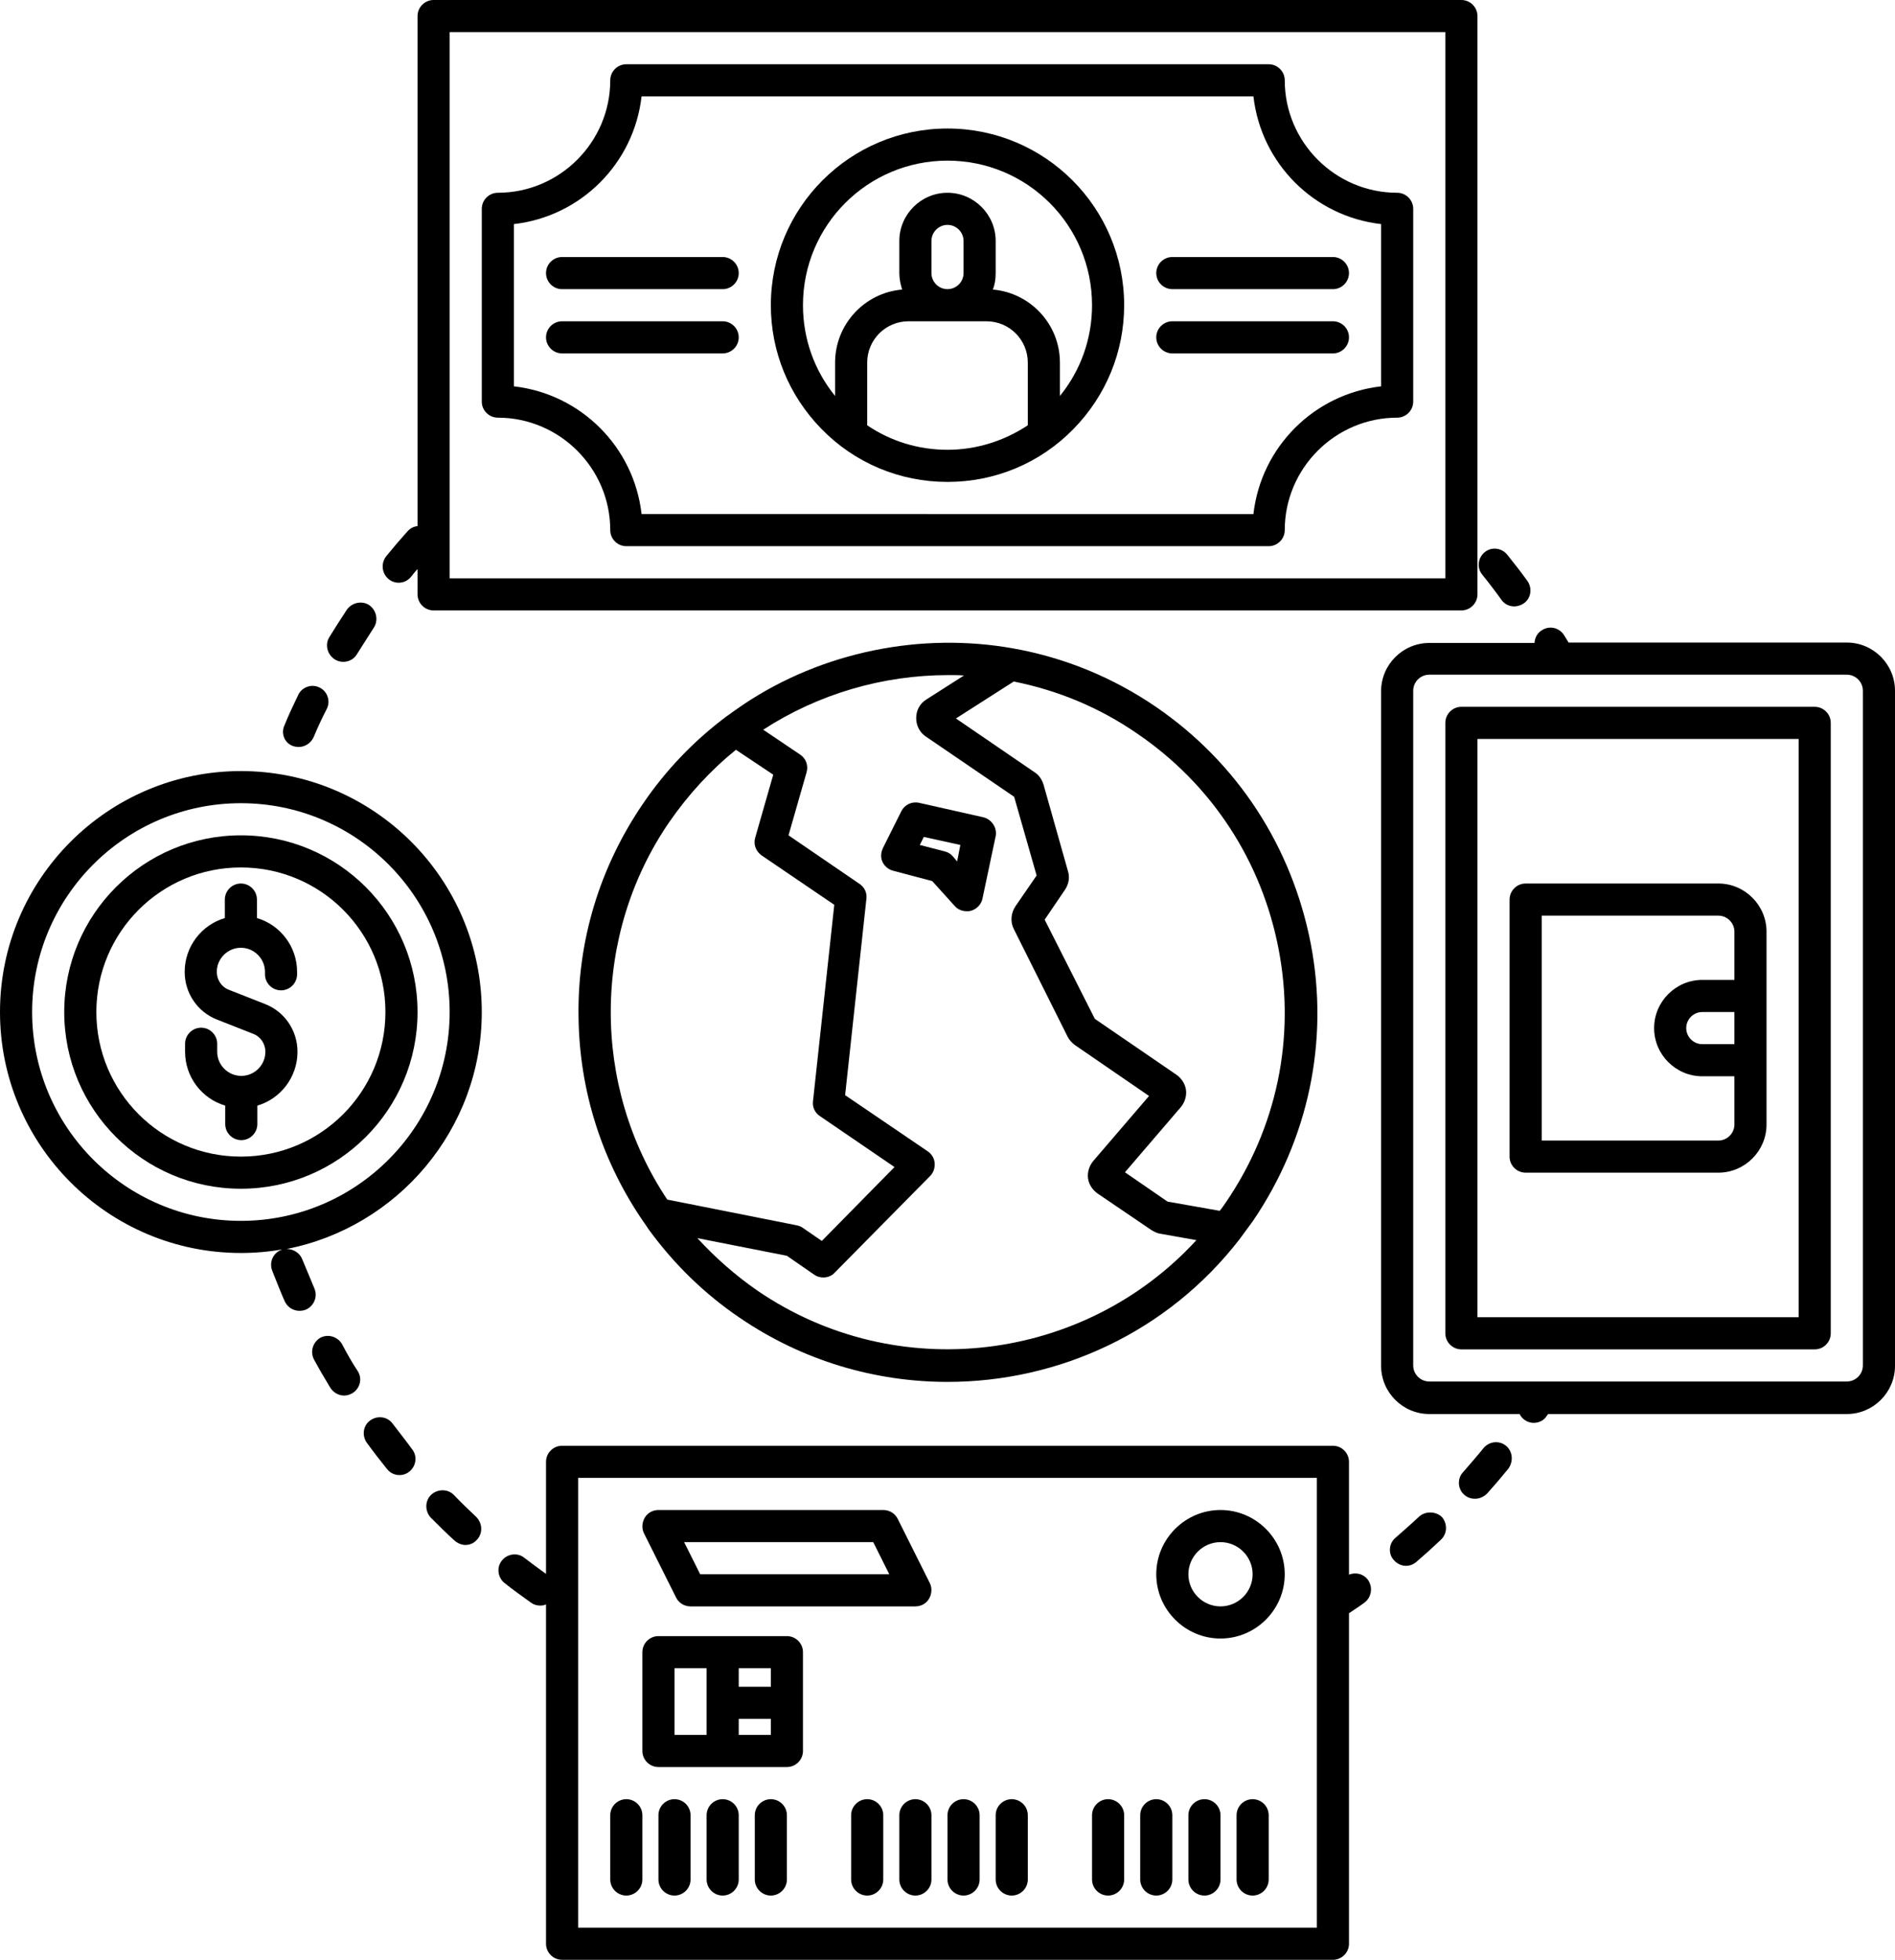 <?xml version="1.0" encoding="UTF-8"?><svg xmlns="http://www.w3.org/2000/svg" xmlns:xlink="http://www.w3.org/1999/xlink" height="488.0" preserveAspectRatio="xMidYMid meet" version="1.0" viewBox="20.0 4.0 472.0 488.0" width="472.0" zoomAndPan="magnify"><g id="change1_1"><path d="M103.4,168.2c0.6,0.4,1.4,0.6,2.1,0.6c1.4,0,2.7-0.7,3.4-1.9c1.4-2.2,2.8-4.4,4.2-6.6c1.2-1.8,0.7-4.3-1.1-5.6 c-1.8-1.2-4.3-0.7-5.6,1.1c-1.5,2.3-3,4.6-4.4,6.9C100.9,164.5,101.5,167,103.4,168.2z"/></g><g id="change1_2"><path d="M117.8,358.5c-1.3-1.8-3.8-2.1-5.6-0.8s-2.1,3.8-0.8,5.6c1.6,2.2,3.3,4.4,5,6.5c0.8,1,1.9,1.5,3.1,1.5 c0.9,0,1.8-0.3,2.5-0.9c1.7-1.4,2-3.9,0.6-5.6C121,362.6,119.4,360.6,117.8,358.5z"/></g><g id="change1_3"><path d="M105.2,338.7c-1.1-1.9-3.5-2.6-5.4-1.6c-1.9,1.1-2.6,3.5-1.6,5.4c1.3,2.4,2.7,4.8,4.1,7.1c0.8,1.2,2.1,1.9,3.4,1.9 c0.7,0,1.4-0.2,2.1-0.6c1.9-1.2,2.5-3.6,1.3-5.5C107.7,343.3,106.4,341,105.2,338.7z"/></g><g id="change1_4"><path d="M133.1,376.3c-1.5-1.6-4.1-1.6-5.7-0.1c-1.6,1.5-1.6,4.1-0.1,5.7c1.9,1.9,3.9,3.9,5.9,5.7c0.8,0.7,1.8,1.1,2.7,1.1 c1.1,0,2.1-0.4,2.9-1.3c1.5-1.6,1.4-4.1-0.2-5.7C136.8,380,134.9,378.2,133.1,376.3z"/></g><g id="change1_5"><path d="M356,396.1V368c0-2.2-1.8-4-4-4H160c-2.2,0-4,1.8-4,4v27.9c-1.8-1.3-3.6-2.6-5.4-4c-1.7-1.4-4.3-1-5.6,0.7 c-1.4,1.7-1,4.3,0.7,5.6c2.1,1.7,4.4,3.3,6.6,4.9c0.7,0.5,1.5,0.7,2.3,0.7c0.5,0,1-0.1,1.4-0.3V488c0,2.2,1.8,4,4,4h192 c2.2,0,4-1.8,4-4v-82.3c1.3-0.9,2.6-1.7,3.8-2.6c1.8-1.3,2.2-3.8,1-5.6C359.7,395.9,357.7,395.4,356,396.1z M348,484H164V372h184 V484z"/></g><g id="change1_6"><path d="M394,153.4c0.8,1.1,2,1.6,3.2,1.6c0.8,0,1.7-0.3,2.4-0.8c1.8-1.3,2.1-3.8,0.8-5.6c-1.6-2.2-3.3-4.4-5-6.5 c-1.4-1.7-3.9-2-5.6-0.6c-1.7,1.4-2,3.9-0.6,5.6C390.9,149.2,392.5,151.3,394,153.4z"/></g><g id="change1_7"><path d="M373.4,381.7c-1.9,1.8-3.9,3.5-5.8,5.2c-1.7,1.4-1.9,4-0.4,5.6c0.8,0.9,1.9,1.4,3,1.4c0.9,0,1.8-0.3,2.6-1 c2.1-1.8,4.1-3.6,6.1-5.5c1.6-1.5,1.7-4,0.2-5.7C377.6,380.3,375,380.2,373.4,381.7z"/></g><g id="change1_8"><path d="M92.8,189.7c0.5,0.2,1.1,0.3,1.6,0.3c1.5,0,3-0.9,3.7-2.4c1-2.4,2.1-4.8,3.3-7.1c1-2,0.1-4.4-1.8-5.3c-2-1-4.4-0.1-5.3,1.8 c-1.2,2.5-2.4,5-3.4,7.5C89.9,186.5,90.8,188.9,92.8,189.7z"/></g><g id="change1_9"><path d="M395.1,364c-1.7-1.4-4.2-1.1-5.6,0.6c-1.6,2-3.4,4-5.1,6c-1.5,1.6-1.3,4.2,0.3,5.6c0.8,0.7,1.7,1,2.7,1c1.1,0,2.2-0.5,3-1.3 c1.8-2,3.6-4.1,5.3-6.2C397,367.9,396.8,365.4,395.1,364z"/></g><g id="change1_10"><path d="M116.8,148.2c0.7,0.6,1.6,0.9,2.5,0.9c1.2,0,2.3-0.5,3.1-1.5c0.5-0.6,1-1.3,1.6-1.9v6.3c0,2.2,1.8,4,4,4h256 c2.2,0,4-1.8,4-4V8c0-2.2-1.8-4-4-4H128c-2.2,0-4,1.8-4,4v127c-0.9,0.1-1.8,0.5-2.5,1.3c-1.8,2-3.6,4.1-5.3,6.2 C114.8,144.3,115.1,146.8,116.8,148.2z M132,12h248v136H132V12z"/></g><g id="change1_11"><path d="M80,212c-24.3,0-44,19.7-44,44s19.7,44,44,44s44-19.7,44-44S104.3,212,80,212z M80,292c-19.9,0-36-16.1-36-36s16.1-36,36-36 s36,16.1,36,36S99.9,292,80,292z"/></g><g id="change1_12"><path d="M80,196c-33.1,0-60,26.9-60,60s26.9,60,60,60c3.5,0,7-0.3,10.3-0.9c-0.1,0-0.1,0-0.2,0.1c-2.1,0.8-3.1,3.1-2.3,5.2 c1,2.5,2,5.1,3.1,7.6c0.7,1.5,2.1,2.4,3.7,2.4c0.5,0,1.1-0.1,1.6-0.3c2-0.9,3-3.2,2.1-5.3c-1-2.4-2-4.8-3-7.2 c-0.6-1.6-2.2-2.6-3.9-2.6C119,309.6,140,285.2,140,256C140,222.9,113.1,196,80,196z M80,308c-28.7,0-52-23.3-52-52s23.3-52,52-52 s52,23.3,52,52S108.7,308,80,308z"/></g><g id="change1_13"><path d="M84,232.6V228c0-2.2-1.8-4-4-4s-4,1.8-4,4v4.6c-5.8,1.7-10,7.1-10,13.4c0,5.3,3.2,10,8.1,11.9l8.9,3.5 c1.9,0.7,3.1,2.5,3.1,4.5c0,3.3-2.7,6-6,6c-3.3,0-6-2.7-6-6l0-2c0-2.2-1.8-4-4-4c0,0,0,0,0,0c-2.2,0-4,1.8-4,4l0,2 c0,6.3,4.2,11.7,10,13.4v4.6c0,2.2,1.8,4,4,4s4-1.8,4-4v-4.6c5.8-1.7,10-7.1,10-13.4c0-5.3-3.2-10-8.1-11.9l-8.9-3.5 c-1.9-0.7-3.1-2.5-3.1-4.5c0-3.3,2.7-6,6-6s6,2.7,6,6v0.6c0,2.2,1.8,4,4,4s4-1.8,4-4V246C94,239.7,89.8,234.3,84,232.6z"/></g><g id="change1_14"><path d="M176,476c2.2,0,4-1.8,4-4v-16c0-2.2-1.8-4-4-4s-4,1.8-4,4v16C172,474.2,173.8,476,176,476z"/></g><g id="change1_15"><path d="M188,452c-2.2,0-4,1.8-4,4v16c0,2.2,1.8,4,4,4s4-1.8,4-4v-16C192,453.8,190.2,452,188,452z"/></g><g id="change1_16"><path d="M200,452c-2.2,0-4,1.8-4,4v16c0,2.2,1.8,4,4,4s4-1.8,4-4v-16C204,453.8,202.2,452,200,452z"/></g><g id="change1_17"><path d="M212,452c-2.2,0-4,1.8-4,4v16c0,2.2,1.8,4,4,4s4-1.8,4-4v-16C216,453.8,214.2,452,212,452z"/></g><g id="change1_18"><path d="M236,452c-2.2,0-4,1.8-4,4v16c0,2.2,1.8,4,4,4s4-1.8,4-4v-16C240,453.8,238.2,452,236,452z"/></g><g id="change1_19"><path d="M248,452c-2.2,0-4,1.8-4,4v16c0,2.2,1.8,4,4,4s4-1.8,4-4v-16C252,453.8,250.2,452,248,452z"/></g><g id="change1_20"><path d="M260,476c2.2,0,4-1.8,4-4v-16c0-2.2-1.8-4-4-4s-4,1.8-4,4v16C256,474.2,257.8,476,260,476z"/></g><g id="change1_21"><path d="M272,476c2.2,0,4-1.8,4-4v-16c0-2.2-1.8-4-4-4s-4,1.8-4,4v16C268,474.2,269.8,476,272,476z"/></g><g id="change1_22"><path d="M296,476c2.2,0,4-1.8,4-4v-16c0-2.2-1.8-4-4-4s-4,1.8-4,4v16C292,474.2,293.8,476,296,476z"/></g><g id="change1_23"><path d="M308,476c2.2,0,4-1.8,4-4v-16c0-2.2-1.8-4-4-4s-4,1.8-4,4v16C304,474.2,305.8,476,308,476z"/></g><g id="change1_24"><path d="M320,452c-2.2,0-4,1.8-4,4v16c0,2.2,1.8,4,4,4s4-1.8,4-4v-16C324,453.8,322.2,452,320,452z"/></g><g id="change1_25"><path d="M332,452c-2.2,0-4,1.8-4,4v16c0,2.2,1.8,4,4,4s4-1.8,4-4v-16C336,453.8,334.2,452,332,452z"/></g><g id="change1_26"><path d="M184,444h32c2.2,0,4-1.8,4-4v-24.6c0-2.2-1.8-4-4-4h-32c-2.2,0-4,1.8-4,4V440C180,442.2,181.8,444,184,444z M204,436v-4h8v4 H204z M212,424h-8v-4.6h8V424z M188,419.4h8V436h-8V419.4z"/></g><g id="change1_27"><path d="M324,412c8.8,0,16-7.2,16-16s-7.2-16-16-16s-16,7.2-16,16S315.2,412,324,412z M324,388c4.4,0,8,3.6,8,8s-3.6,8-8,8 s-8-3.6-8-8S319.6,388,324,388z"/></g><g id="change1_28"><path d="M188.4,401.8c0.7,1.4,2.1,2.2,3.6,2.2h56c1.4,0,2.7-0.7,3.4-1.9c0.7-1.2,0.8-2.7,0.2-3.9l-8-16c-0.7-1.4-2.1-2.2-3.6-2.2 h-56c-1.4,0-2.7,0.7-3.4,1.9c-0.7,1.2-0.8,2.7-0.2,3.9L188.4,401.8z M237.5,388l4,8h-47.1l-4-8H237.5z"/></g><g id="change1_29"><path d="M256,36c-24.3,0-44,19.7-44,44c0,11.6,4.5,22.5,12.6,30.8c8.3,8.5,19.5,13.2,31.4,13.2s23.1-4.7,31.4-13.2 c8.1-8.3,12.6-19.2,12.6-30.8C300,55.7,280.3,36,256,36z M236,109.9V94.3c0-5.7,4.6-10.3,10.3-10.3h19.4c5.7,0,10.3,4.6,10.3,10.3 v15.6c-5.9,3.9-12.8,6.1-20,6.1S241.9,113.9,236,109.9z M252,72v-8c0-2.2,1.8-4,4-4s4,1.8,4,4v8c0,2.2-1.8,4-4,4S252,74.2,252,72z M284,102.6v-8.3c0-9.6-7.4-17.4-16.7-18.2c0.5-1.3,0.7-2.6,0.7-4.1v-8c0-6.6-5.4-12-12-12s-12,5.4-12,12v8c0,1.4,0.3,2.8,0.7,4.1 c-9.4,0.8-16.7,8.7-16.7,18.2v8.3c-5.2-6.4-8-14.3-8-22.6c0-19.9,16.1-36,36-36s36,16.1,36,36C292,88.3,289.2,96.2,284,102.6z"/></g><g id="change1_30"><path d="M368,52c-15.4,0-28-12.6-28-28c0-2.2-1.8-4-4-4H176c-2.2,0-4,1.8-4,4c0,15.4-12.6,28-28,28c-2.2,0-4,1.8-4,4v48 c0,2.2,1.8,4,4,4c15.4,0,28,12.6,28,28c0,2.2,1.8,4,4,4h160c2.2,0,4-1.8,4-4c0-15.4,12.6-28,28-28c2.2,0,4-1.8,4-4V56 C372,53.8,370.2,52,368,52z M364,100.2c-16.7,1.9-29.9,15.1-31.8,31.8H179.8c-1.9-16.7-15.1-29.9-31.8-31.8V59.8 c16.7-1.9,29.9-15.1,31.8-31.8h152.4c1.9,16.7,15.1,29.9,31.8,31.8V100.2z"/></g><g id="change1_31"><path d="M200,68h-40c-2.2,0-4,1.8-4,4s1.8,4,4,4h40c2.2,0,4-1.8,4-4S202.2,68,200,68z"/></g><g id="change1_32"><path d="M200,84h-40c-2.2,0-4,1.8-4,4s1.8,4,4,4h40c2.2,0,4-1.8,4-4S202.2,84,200,84z"/></g><g id="change1_33"><path d="M308,72c0,2.2,1.8,4,4,4h40c2.2,0,4-1.8,4-4s-1.8-4-4-4h-40C309.8,68,308,69.8,308,72z"/></g><g id="change1_34"><path d="M352,84h-40c-2.2,0-4,1.8-4,4s1.8,4,4,4h40c2.2,0,4-1.8,4-4S354.2,84,352,84z"/></g><g id="change1_35"><path d="M480,164h-69.3c-0.4-0.6-0.7-1.2-1.1-1.8c-1.2-1.9-3.6-2.5-5.5-1.3c-1.2,0.7-1.8,1.9-1.9,3.2H376c-6.6,0-12,5.4-12,12v168 c0,6.6,5.4,12,12,12h22.5c0.3,0.6,0.7,1.1,1.3,1.5c0.7,0.5,1.5,0.7,2.2,0.7c1.3,0,2.6-0.6,3.3-1.8c0.1-0.1,0.2-0.3,0.3-0.4H480 c6.6,0,12-5.4,12-12V176C492,169.4,486.6,164,480,164z M484,344c0,2.2-1.8,4-4,4H376c-2.2,0-4-1.8-4-4V176c0-2.2,1.8-4,4-4h104 c2.2,0,4,1.8,4,4V344z"/></g><g id="change1_36"><path d="M472,180h-88c-2.2,0-4,1.8-4,4v152c0,2.2,1.8,4,4,4h88c2.2,0,4-1.8,4-4V184C476,181.8,474.2,180,472,180z M468,332h-80V188 h80V332z"/></g><g id="change1_37"><path d="M400,296h48c6.6,0,12-5.4,12-12v-48c0-6.6-5.4-12-12-12h-48c-2.2,0-4,1.8-4,4v64C396,294.2,397.8,296,400,296z M452,264h-8 c-2.2,0-4-1.8-4-4s1.8-4,4-4h8V264z M404,232h44c2.2,0,4,1.8,4,4v12h-8c-6.6,0-12,5.4-12,12s5.4,12,12,12h8v12c0,2.2-1.8,4-4,4h-44 V232z"/></g><g id="change1_38"><path d="M307.9,180c-10.7-7.3-22.6-12.2-35.3-14.5c-23.2-4.2-47.8,0.8-67.4,13.9c-1.5,1-3,2.1-4.4,3.1c-8,6-15,13.3-20.7,21.7 c-10.7,15.7-16.3,34-16,53c0.2,18.5,5.9,36.3,16.5,51.5c0.4,0.5,0.7,1.1,1.1,1.6c6.2,8.5,13.8,15.9,22.5,21.8 c15.8,10.8,33.9,16,51.8,16c27.6,0,54.8-12.3,72.8-35.6c1.1-1.5,2.2-3,3.3-4.5c13.8-20.3,19-44.8,14.4-68.9 C341.8,214.8,328.2,193.9,307.9,180z M186.2,302.7c-18.9-28.3-18.8-65.9,0.5-94c4.7-6.8,10.3-12.9,16.6-18l9.3,6.2l-4.5,15.7 c-0.5,1.7,0.2,3.4,1.6,4.4l18.1,12.3l-5.3,48.9c-0.2,1.5,0.5,2.9,1.7,3.7l18.6,12.7l-18.1,18.4l-4.8-3.3c-0.4-0.3-1-0.5-1.5-0.6 L186.2,302.7z M208.7,325.4c-5.5-3.8-10.5-8.2-15-13.1l22.3,4.4l6.8,4.7c0.7,0.5,1.5,0.7,2.3,0.7c1,0,2.1-0.4,2.8-1.2l23.8-24.1 c0.8-0.8,1.2-2,1.1-3.2s-0.7-2.2-1.7-2.9l-20.6-14l5.3-48.9c0.2-1.5-0.5-2.9-1.7-3.7l-17.7-12.1l4.5-15.7c0.5-1.7-0.2-3.5-1.6-4.4 l-9.2-6.2c13.7-8.9,29.8-13.6,46.1-13.6c1.3,0,2.6,0,3.9,0.1l-9.4,6c-1.6,1-2.5,2.7-2.5,4.6c0,1.9,0.9,3.6,2.4,4.6l22,15l5.6,19.6 l-5.3,7.7c-1.1,1.7-1.3,3.8-0.4,5.6l13.4,26.8c0.4,0.8,1,1.5,1.8,2.1l18.5,12.7l-13.9,16.2c-1,1.2-1.5,2.8-1.3,4.3s1.1,2.9,2.4,3.8 l13.4,9.1c0.7,0.4,1.4,0.8,2.2,0.9l9,1.6C290.1,343.2,243.4,349.1,208.7,325.4z M325.4,303.3C325.4,303.3,325.4,303.3,325.4,303.3 c-0.5,0.7-1,1.5-1.6,2.2l-13-2.3l-10.6-7.3l13.9-16.2c1-1.2,1.5-2.8,1.3-4.3s-1.1-2.9-2.4-3.8l-20.3-13.9L280.2,233l5.1-7.5 c0.9-1.4,1.2-3,0.7-4.6l-6.1-21.6c-0.4-1.2-1.1-2.3-2.2-3l-19.6-13.4l14.4-9.2c11,2.2,21.4,6.5,30.8,13c18.5,12.6,31,31.7,35.2,53.8 C342.7,262.5,338,284.8,325.4,303.3z"/></g><g id="change1_39"><path d="M264.9,207.5l-16-3.6c-1.8-0.4-3.6,0.5-4.4,2.1l-4.6,9.2c-0.5,1.1-0.6,2.3-0.1,3.4c0.5,1.1,1.5,1.9,2.6,2.2l9.8,2.6l5.6,6.2 c0.8,0.9,1.9,1.3,3,1.3c0.3,0,0.7,0,1-0.1c1.5-0.4,2.6-1.6,2.9-3l3.3-15.6C268.4,210.1,267,208,264.9,207.5z M258.4,218.5l-1.1-1.3 c-0.5-0.6-1.2-1-2-1.2l-6.2-1.6l1-2l9.1,2L258.4,218.5z"/></g></svg>